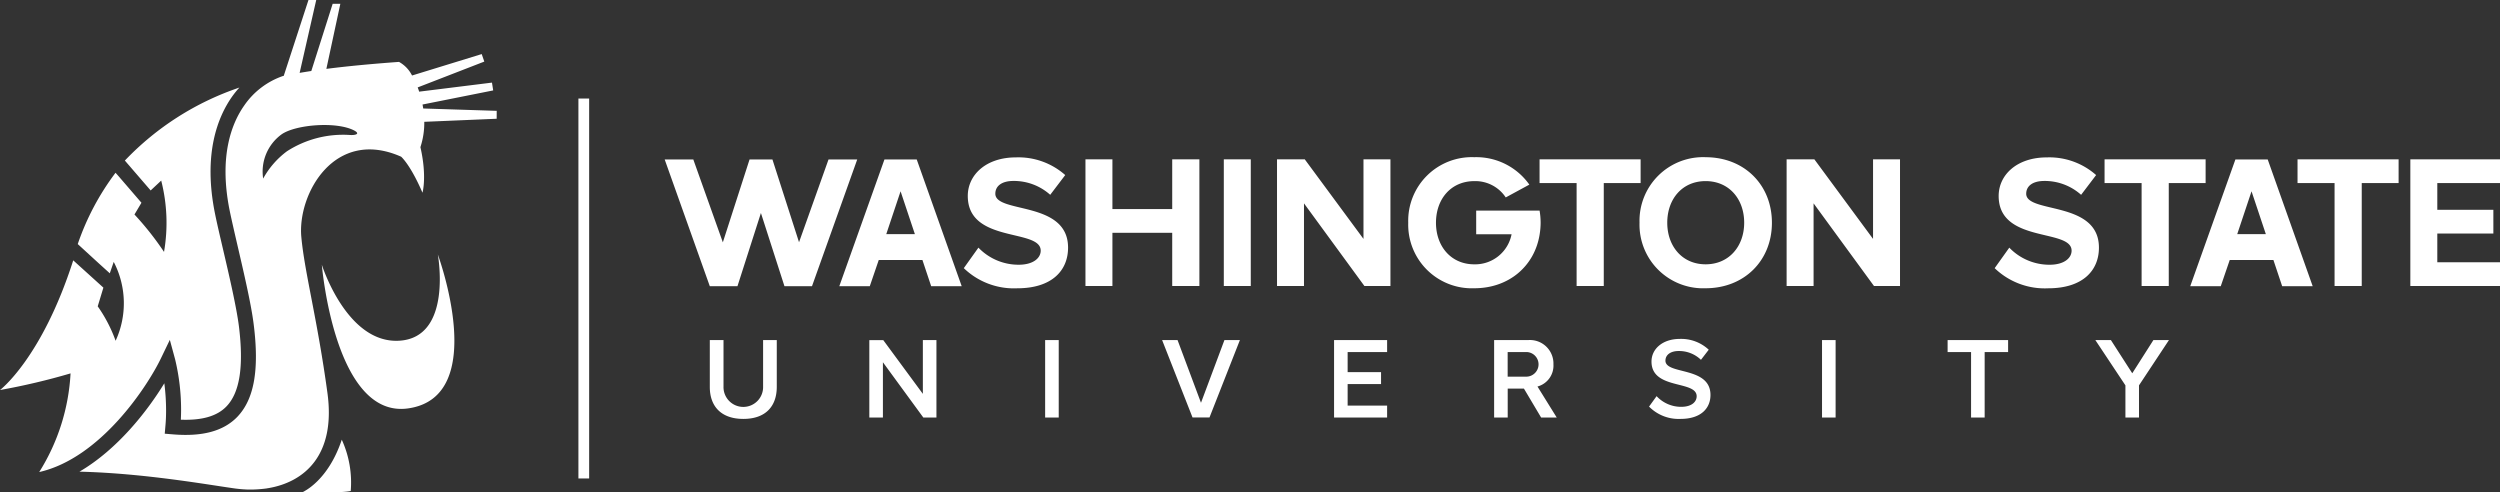 <svg xmlns="http://www.w3.org/2000/svg" xmlns:xlink="http://www.w3.org/1999/xlink" width="426.472" height="84.001" viewBox="0 0 426.472 84.001"><rect x="0" y="0" width="426.472" height="84.001" fill="#333333" stroke="none"/><defs><clipPath id="a"><rect width="426.472" height="84.001" fill="#fff"/></clipPath></defs><g transform="translate(0 0)" clip-path="url(#a)"><path d="M51.67,87.662s4.284-1.83,6.633-8.914A17.59,17.59,0,0,1,59.831,87.5c-1.9.425-8.161.158-8.161.158M74.685,47.144S77.3,61.385,68.042,61.87C59.11,62.336,54.9,48.9,54.9,48.9s2.159,26.247,14.681,24.517c14.1-1.943,5.1-26.278,5.1-26.278m-68,37.13a.037.037,0,0,1,.014,0c10.438-2.377,18.438-14.559,20.783-19.449l1.493-3.1.9,3.315A36.651,36.651,0,0,1,30.892,73.7c0,.536-.014,1.084-.042,1.639,3.6.136,6.171-.594,7.771-2.255,2.295-2.37,2.983-6.862,2.13-13.73-.423-3.285-1.636-8.511-2.713-13.125-.552-2.359-1.071-4.59-1.386-6.168-2.012-10.087.487-16.353,2.935-19.829a16.577,16.577,0,0,1,1.254-1.553A48.409,48.409,0,0,0,21.3,31.134l4.4,5.1,1.8-1.683a29.1,29.1,0,0,1,.48,12.164,50.85,50.85,0,0,0-5.041-6.379l1.191-2.005-3.962-4.6-.458-.515a43.542,43.542,0,0,0-6.447,12.163l3.454,3.165,2.012,1.822L19.4,48.42a15.283,15.283,0,0,1,.322,13.456A24.575,24.575,0,0,0,16.669,56l.968-3.189-5.145-4.654C7.144,64.865,0,70.278,0,70.278A112.736,112.736,0,0,0,12.035,67.44,35.12,35.12,0,0,1,6.687,84.274" transform="translate(0 -3.744)" fill="#fff"/><path d="M52.341,25.809a17.669,17.669,0,0,1,10.706-2.784c1.006.074,1.858-.19.773-.763-2.975-1.567-9.908-1.035-12.361.637a7.855,7.855,0,0,0-3.171,7.565A14.479,14.479,0,0,1,52.34,25.81m35.783-5.552-12.35.522a13.285,13.285,0,0,1-.659,4.32c1.152,5.041.351,7.775.351,7.775-2.066-4.807-3.638-6.142-3.638-6.142C60.484,21.7,54.112,33.087,54.8,40.436c.556,6.039,2.749,14.054,4.457,26.63,1.439,10.582-3.92,15.156-10.083,16.205-.136.018-.271.042-.405.07a.376.376,0,0,0-.1.008,21.273,21.273,0,0,1-3.183.158.425.425,0,0,0-.118-.011c-.126,0-.244-.018-.368-.018-.48-.029-.953-.08-1.422-.136-4.8-.663-15.536-2.613-26.63-2.882,6.526-3.809,11.631-10.406,14.48-15.078a36.646,36.646,0,0,1,.3,4.614c0,.867-.029,1.779-.118,2.711L31.5,73.982l1.278.106c5.1.444,8.724-.529,11.09-2.967,2.892-3.015,3.783-8.036,2.8-15.826-.423-3.414-1.666-8.713-2.749-13.384-.541-2.337-1.053-4.556-1.364-6.088-1.836-9.2.358-14.792,2.524-17.856a13.232,13.232,0,0,1,6.587-5c.042-.007.086-.018.132-.025L56.017,0h1.324L54.51,12.433c.655-.114,1.321-.219,1.993-.322L60.144.649h1.311l-2.385,11.1c3.77-.483,7.858-.859,12.39-1.191a5.4,5.4,0,0,1,2.226,2.323L85.571,9.225l.44,1.281L74.649,14.912c.09.233.179.477.25.724l12.422-1.543.208,1.332L75.476,17.83c.043.225.079.451.118.677l12.535.4-.006,1.347" transform="translate(-3.396 0)" fill="#fff"/><path d="M154.9,70.147a3.378,3.378,0,1,1-6.753,0V62.226h-2.338v8c0,3.247,1.882,5.446,5.724,5.446,3.824,0,5.7-2.179,5.7-5.466V62.225H154.9v7.922M182.153,71.4l-6.754-9.17h-2.377v13.21h2.317V66.008l6.893,9.428h2.238V62.225h-2.317V71.4m20.86,4.041h2.318V62.226h-2.318v13.21M229.6,72.921l-4-10.7h-2.633l5.19,13.21h2.891l5.19-13.211H233.6l-4,10.7m22.7,2.516h9.05V73.4h-6.734V69.73h5.7V67.691h-5.7V64.265h6.734v-2.04H252.3v13.21m56.53-9.7c0-.99.871-1.643,2.237-1.643a5.369,5.369,0,0,1,3.822,1.5l1.327-1.723a6.875,6.875,0,0,0-4.951-1.842c-2.892,0-4.814,1.683-4.814,3.862,0,4.871,7.705,3.149,7.705,5.922,0,.871-.753,1.8-2.653,1.8a5.7,5.7,0,0,1-4.181-1.822l-1.287,1.782a7.071,7.071,0,0,0,5.367,2.1c3.566,0,5.111-1.882,5.111-4.081,0-4.931-7.685-3.406-7.685-5.862m26.714,9.706h2.317V62.226h-2.318v13.21m21.425-11.17h4V75.437h2.318V64.266h4v-2.04h-10.32v2.04m31.5,3.624-3.643-5.664h-2.654l5.129,7.724v5.487h2.317V69.949l5.11-7.724h-2.654l-3.606,5.665m-106.549.575v-4.2h3.169a2.1,2.1,0,1,1,0,4.2Zm8.372,6.972L287,70.147a3.693,3.693,0,0,0,2.723-3.782,4.01,4.01,0,0,0-4.318-4.139h-5.8v13.21h2.317V70.5h2.767l2.931,4.932h2.674M194.517,37.251c0-1.3,1.1-2.172,3.077-2.172a9.282,9.282,0,0,1,6.286,2.365l2.56-3.37a12.022,12.022,0,0,0-8.423-3.013c-5.088,0-8.2,2.982-8.2,6.578,0,8.132,12.441,5.509,12.441,9.332,0,1.231-1.231,2.4-3.758,2.4a9.477,9.477,0,0,1-6.868-2.916l-2.495,3.5a12.31,12.31,0,0,0,9.136,3.435c5.833,0,8.652-2.982,8.652-6.934,0-8.068-12.409-5.768-12.409-9.2m30.175,2.624h-10.2V31.388h-4.6V53h4.6V43.926h10.2V53h4.635V31.388h-4.635v8.488M233.492,53h4.6V31.388h-4.6V53m23.825-8.036L247.3,31.388h-4.731V53h4.6V38.9L257.478,53h4.44V31.388h-4.6V44.963m30.038-9.527h6.32V53h4.633V35.436h6.285V31.387H287.356v4.049M315.685,49.3c-3.985,0-6.546-3.077-6.546-7.094,0-4.051,2.56-7.1,6.546-7.1s6.577,3.047,6.577,7.1c0,4.017-2.592,7.094-6.577,7.094m0-18.273a10.851,10.851,0,0,0-11.276,11.179,10.852,10.852,0,0,0,11.276,11.178c6.545,0,11.308-4.667,11.308-11.179S322.23,31.03,315.685,31.03M348.845,53V31.388h-4.6V44.963L334.232,31.388H329.5V53h4.6V38.9L344.405,53h4.44m21.529-15.747c0-1.3,1.1-2.172,3.078-2.172a9.282,9.282,0,0,1,6.286,2.365l2.56-3.37a12.029,12.029,0,0,0-8.425-3.013c-5.087,0-8.2,2.982-8.2,6.578,0,8.132,12.442,5.509,12.442,9.332,0,1.231-1.231,2.4-3.76,2.4a9.484,9.484,0,0,1-6.868-2.916l-2.495,3.5a12.315,12.315,0,0,0,9.137,3.435c5.832,0,8.65-2.982,8.65-6.934,0-8.068-12.409-5.768-12.409-9.2m30.6-5.865H383.739v4.049h6.319V53h4.633V35.436h6.287V31.387M427.61,53V35.436H433.9V31.387H416.657v4.049h6.318V53h4.635M451.2,35.436V31.387H435.9V53H451.2v-4.05H440.5V44.055h9.564V40H440.5V35.436H451.2M175.91,44.154l2.442-7.312,2.44,7.312Zm5.2-12.736H175.6l-7.7,21.614H173.1l1.529-4.47h7.449l1.493,4.47h5.207l-7.67-21.614M406.37,44.154l2.441-7.311,2.441,7.311Zm5.2-12.735h-5.514l-7.7,21.611h5.206l1.529-4.468h7.449l1.494,4.468h5.207l-7.67-21.611M287.36,40.142H276.545v4.029h6.037a6.335,6.335,0,0,1-6.353,5.132c-3.984,0-6.544-3.077-6.544-7.094,0-4.051,2.56-7.1,6.544-7.1a6.217,6.217,0,0,1,5.358,2.782l4.025-2.185a11.077,11.077,0,0,0-9.383-4.679,10.851,10.851,0,0,0-11.275,11.179,10.852,10.852,0,0,0,11.275,11.178c5.865,0,10.288-3.752,11.146-9.216a12.648,12.648,0,0,0,.163-1.962,12.512,12.512,0,0,0-.178-2.067m-121.3-8.724L161.03,45.532l-4.536-14.114h-3.907L148.033,45.55l-4.987-13.988L143,31.418h-4.887l7.693,21.612h4.722l4-12.485,4.014,12.485h4.7l7.714-21.612h-4.9M125.226,85.829h-1.831V21.018h1.831Z" transform="translate(-24.724 -4.211)" fill="#fff"/></g></svg>